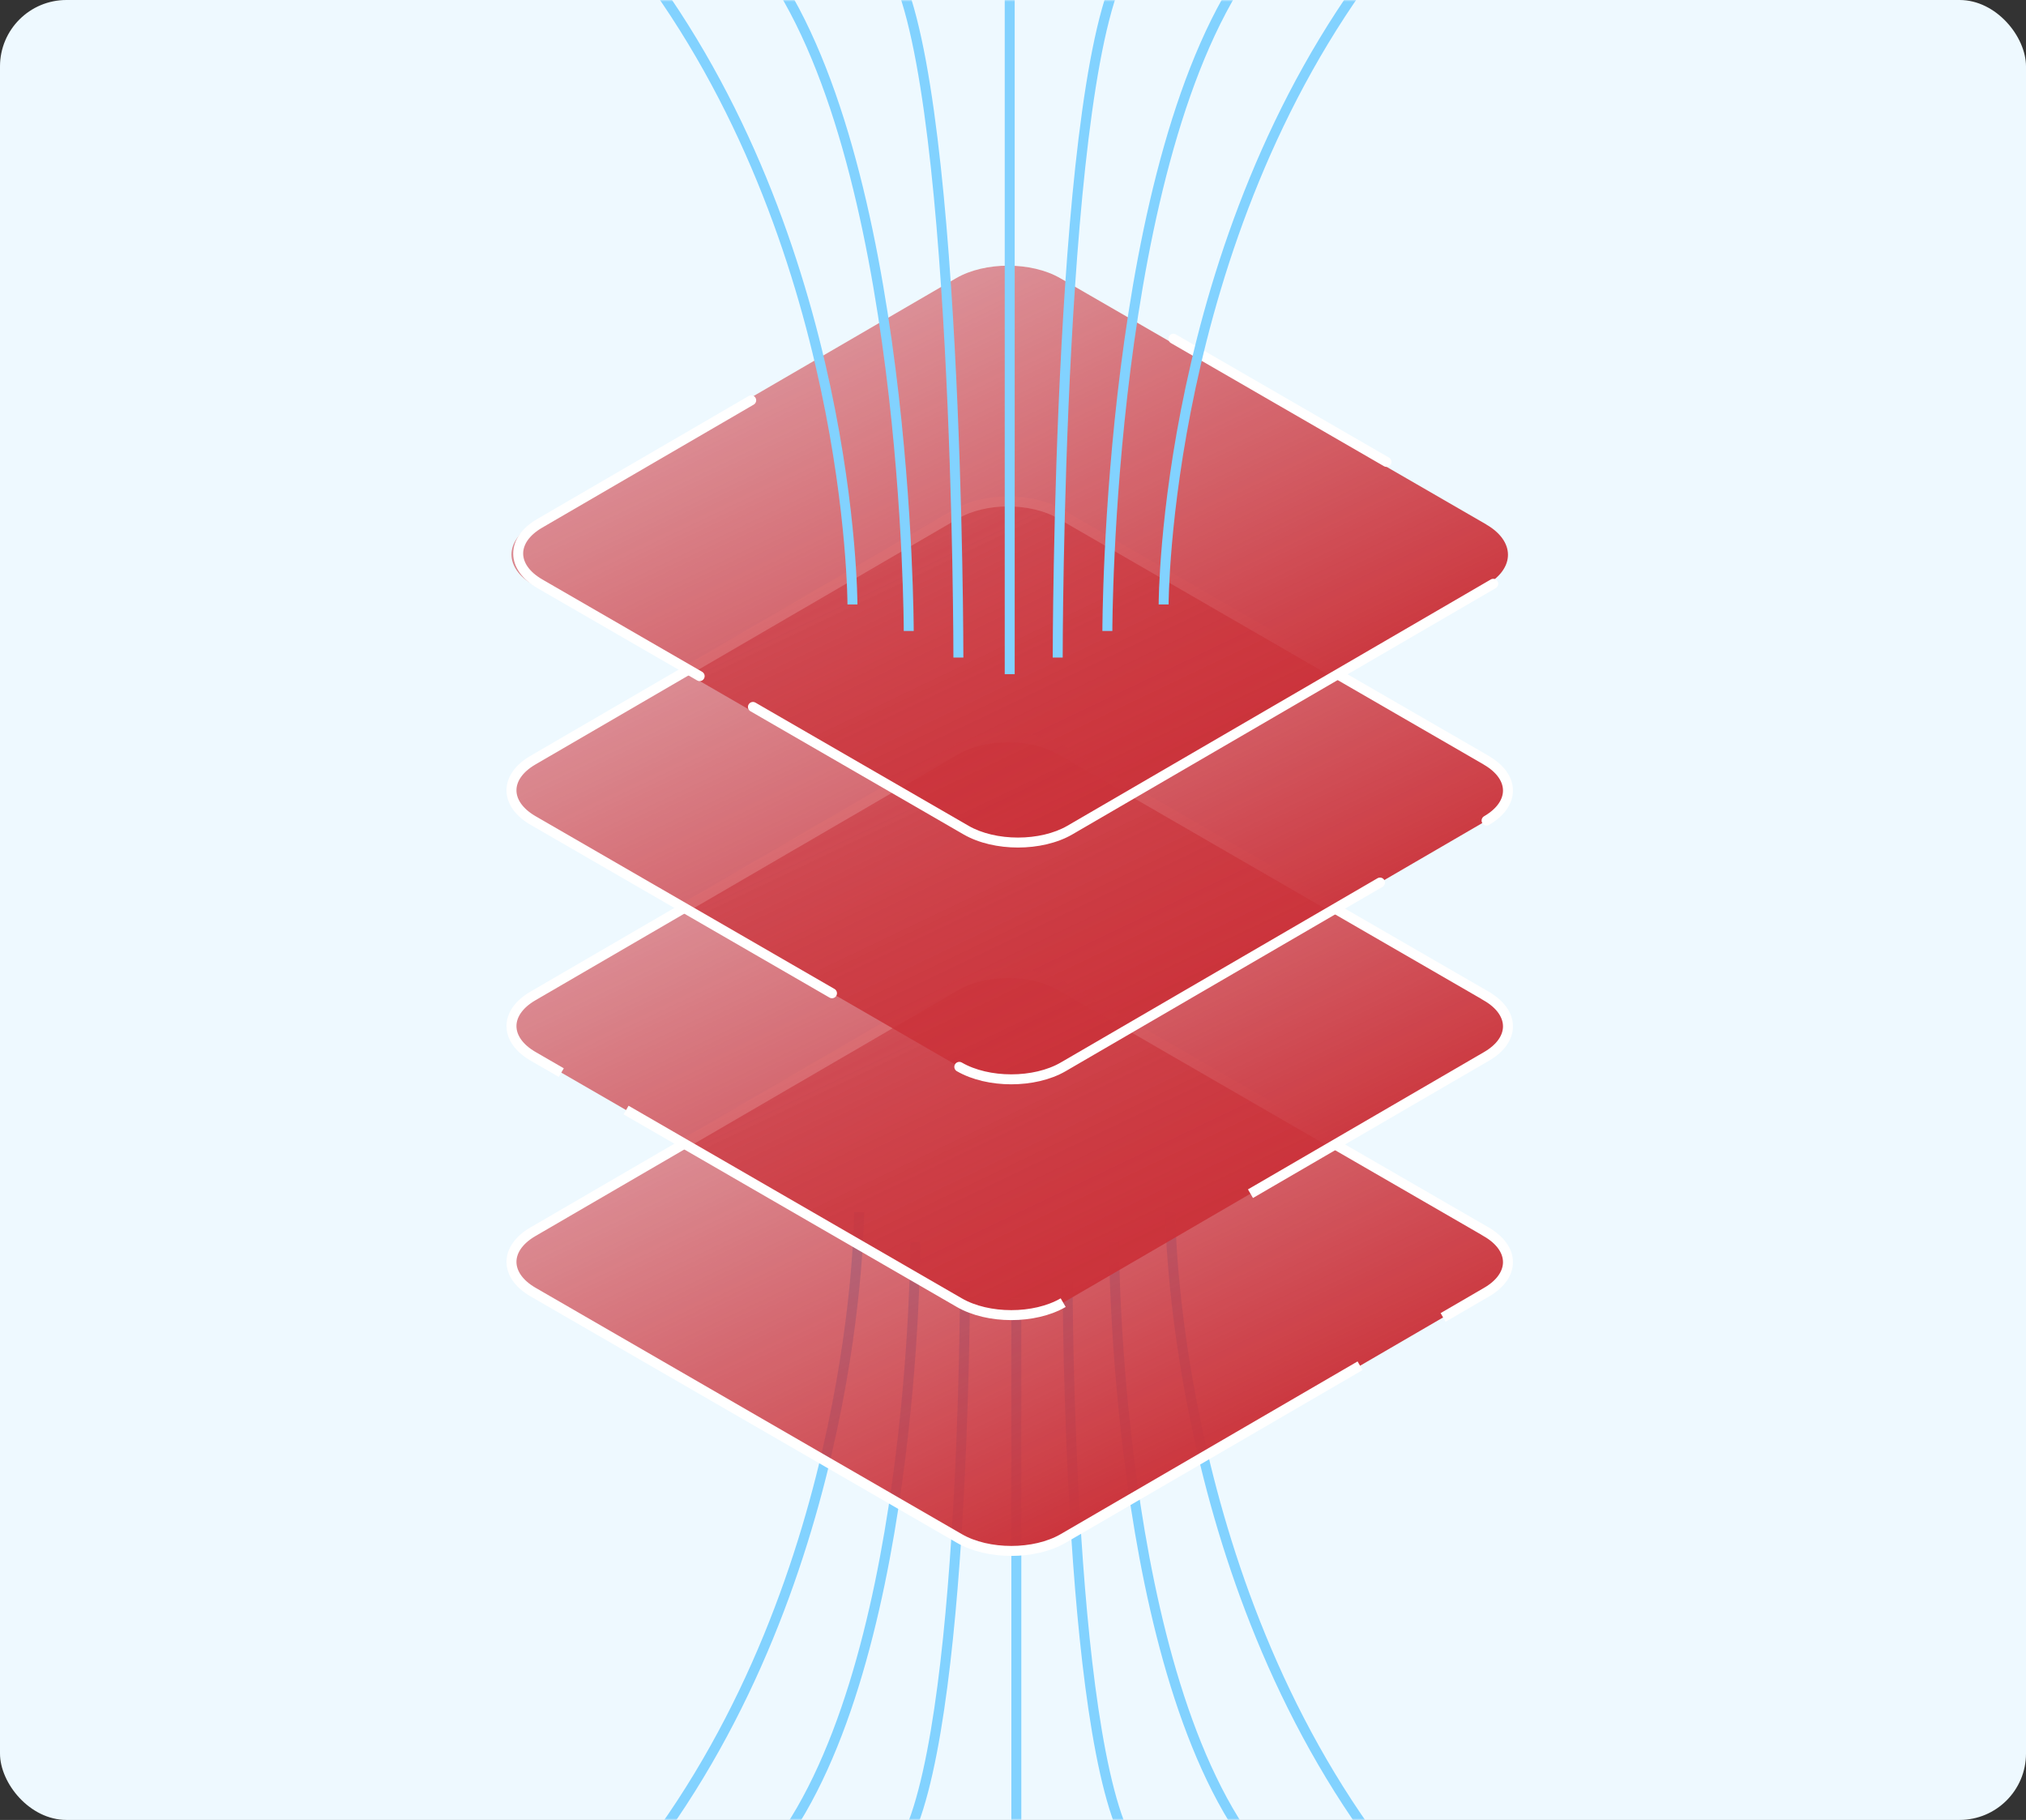 <?xml version="1.0" encoding="UTF-8"?> <svg xmlns="http://www.w3.org/2000/svg" width="610" height="548" viewBox="0 0 610 548" fill="none"><rect x="0" y="0" width="610" height="548" fill="#333333" stroke="none"/><rect width="610" height="548" rx="20" fill="#EEF9FF"></rect><mask id="mask0_701_9347" style="mask-type:alpha" maskUnits="userSpaceOnUse" x="0" y="0" width="610" height="548"><rect width="610" height="548" rx="20" fill="#EEF9FF"></rect></mask><g mask="url(#mask0_701_9347)"><path d="M306.002 391V559" stroke="#82D2FF" stroke-width="3"></path><path d="M290.552 386C290.552 386 290.552 533.843 269.619 559" stroke="#82D2FF" stroke-width="3"></path><path d="M275.6 374C275.6 374 275.6 505.16 231.742 559" stroke="#82D2FF" stroke-width="3"></path><path d="M258.655 365C258.655 365 258.655 474.331 193.865 559" stroke="#82D2FF" stroke-width="3"></path><path d="M321.452 386C321.452 386 321.452 533.843 342.384 559" stroke="#82D2FF" stroke-width="3"></path><path d="M335.406 374C335.406 374 335.406 505.16 379.265 559" stroke="#82D2FF" stroke-width="3"></path><path d="M352.352 365C352.352 365 352.352 474.331 417.142 559" stroke="#82D2FF" stroke-width="3"></path><path d="M447.505 370.941C456.168 375.95 456.213 384.072 447.585 389.081L320.112 463.243C311.489 468.252 297.479 468.252 288.835 463.243L160.529 389.081C151.863 384.072 151.82 375.95 160.422 370.919L287.897 296.757C296.521 291.748 310.53 291.748 319.197 296.757L447.505 370.919V370.941Z" fill="url(#paint0_linear_701_9347)"></path><path d="M409.5 411.238L320.112 463.243C311.489 468.252 297.479 468.252 288.835 463.243L160.529 389.081C151.863 384.072 151.82 375.95 160.422 370.919L287.897 296.757C296.521 291.748 310.53 291.748 319.197 296.757L447.505 370.919V370.941C456.168 375.95 456.213 384.072 447.585 389.081L434.5 396.693" stroke="white" stroke-width="3"></path><path d="M447.505 299.941C456.168 304.95 456.213 313.072 447.585 318.081L320.112 392.243C311.489 397.252 297.479 397.252 288.835 392.243L160.529 318.081C151.863 313.072 151.82 304.95 160.422 299.919L287.897 225.757C296.521 220.748 310.53 220.748 319.197 225.757L447.505 299.919V299.941Z" fill="url(#paint1_linear_701_9347)"></path><path d="M320.112 392.243C311.489 397.252 297.479 397.252 288.835 392.243L188.5 334.248M376.5 359.437L447.585 318.081C456.213 313.072 456.168 304.95 447.505 299.941V299.919L319.197 225.757C310.53 220.748 296.521 220.748 287.897 225.757L160.422 299.919C151.82 304.95 151.863 313.072 160.529 318.081L169 322.977" stroke="white" stroke-width="3"></path><path d="M447.505 228.941C456.168 233.95 456.213 242.072 447.585 247.081L320.112 321.243C311.489 326.252 297.479 326.252 288.835 321.243L160.529 247.081C151.863 242.072 151.82 233.95 160.422 228.919L287.897 154.757C296.521 149.748 310.53 149.748 319.197 154.757L447.505 228.919V228.941Z" fill="url(#paint2_linear_701_9347)"></path><path d="M447.585 247.081C456.213 242.072 456.168 233.95 447.505 228.941V228.919L319.197 154.757C310.53 149.748 296.521 149.748 287.897 154.757L160.422 228.919C151.82 233.95 151.863 242.072 160.529 247.081L250.5 299.085M288.835 321.243C297.479 326.252 311.489 326.252 320.112 321.243L415.5 265.747" stroke="white" stroke-width="3" stroke-linecap="round" stroke-linejoin="round"></path><path d="M447.504 157.941C456.166 162.95 456.211 171.071 447.594 176.081L320.114 250.243C311.491 255.252 297.48 255.252 288.836 250.243L160.529 176.081C151.863 171.071 151.82 162.95 160.422 157.919L287.898 83.757C296.522 78.748 310.533 78.748 319.199 83.757L447.504 157.919V157.941Z" fill="url(#paint3_linear_701_9347)"></path><path d="M450.358 177.08C451.074 176.663 451.317 175.745 450.901 175.029C450.484 174.313 449.566 174.07 448.85 174.487L450.358 177.08ZM417.74 194.324L418.494 195.621L418.494 195.621L417.74 194.324ZM385.869 212.864L385.115 211.568L385.115 211.568L385.869 212.864ZM353.999 231.405L354.753 232.702L354.753 232.702L353.999 231.405ZM322.13 249.945L322.884 251.242L322.885 251.242L322.13 249.945ZM290.853 249.945L291.605 248.648L291.603 248.647L290.853 249.945ZM258.776 231.405L258.025 232.704L258.025 232.704L258.776 231.405ZM227.449 211.566C226.732 211.151 225.814 211.396 225.4 212.114C224.985 212.831 225.231 213.748 225.948 214.163L227.449 211.566ZM226.931 121.836C227.647 121.419 227.889 120.501 227.473 119.785C227.056 119.069 226.138 118.826 225.422 119.243L226.931 121.836ZM194.308 139.08L195.062 140.377L195.062 140.377L194.308 139.08ZM162.439 157.62L161.685 156.324L161.682 156.325L162.439 157.62ZM162.545 175.782L161.795 177.081L161.795 177.081L162.545 175.782ZM194.621 194.323L193.871 195.622L193.871 195.622L194.621 194.323ZM209.909 204.892C210.626 205.306 211.544 205.061 211.958 204.344C212.373 203.626 212.128 202.709 211.41 202.294L209.909 204.892ZM354.042 100.701C353.325 100.287 352.407 100.532 351.993 101.249C351.578 101.967 351.823 102.884 352.541 103.299L354.042 100.701ZM385.368 120.54L386.119 119.241L386.119 119.241L385.368 120.54ZM416.695 140.38C417.412 140.794 418.33 140.549 418.744 139.832C419.159 139.115 418.913 138.197 418.196 137.782L416.695 140.38ZM448.85 174.487L416.985 193.028L418.494 195.621L450.358 177.08L448.85 174.487ZM416.986 193.028L385.115 211.568L386.623 214.161L418.494 195.621L416.986 193.028ZM385.115 211.568L353.245 230.109L354.753 232.702L386.623 214.161L385.115 211.568ZM353.245 230.109L321.376 248.649L322.885 251.242L354.753 232.702L353.245 230.109ZM321.377 248.648C317.348 250.989 311.966 252.202 306.5 252.202C301.033 252.202 295.645 250.989 291.605 248.648L290.101 251.243C294.705 253.911 300.644 255.202 306.5 255.202C312.355 255.202 318.29 253.911 322.884 251.242L321.377 248.648ZM291.603 248.647L259.526 230.107L258.025 232.704L290.102 251.244L291.603 248.647ZM259.526 230.107L227.449 211.566L225.948 214.163L258.025 232.704L259.526 230.107ZM225.422 119.243L193.553 137.784L195.062 140.377L226.931 121.836L225.422 119.243ZM193.553 137.784L161.685 156.324L163.193 158.917L195.062 140.377L193.553 137.784ZM161.682 156.325C157.105 159.002 154.494 162.71 154.517 166.718C154.539 170.722 157.189 174.418 161.795 177.081L163.296 174.483C159.236 172.136 157.531 169.267 157.516 166.701C157.502 164.137 159.171 161.269 163.196 158.915L161.682 156.325ZM161.795 177.081L193.871 195.622L195.372 193.024L163.296 174.483L161.795 177.081ZM193.871 195.622L209.909 204.892L211.41 202.294L195.372 193.024L193.871 195.622ZM352.541 103.299L384.618 121.839L386.119 119.241L354.042 100.701L352.541 103.299ZM384.618 121.839L416.695 140.38L418.196 137.782L386.119 119.241L384.618 121.839Z" fill="white"></path><path d="M304.009 203V-12" stroke="#82D2FF" stroke-width="3"></path><path d="M318.461 198C318.461 198 318.461 18.537 339.394 -12" stroke="#82D2FF" stroke-width="3"></path><path d="M333.413 190C333.413 190 333.413 46.787 377.271 -12" stroke="#82D2FF" stroke-width="3"></path><path d="M350.358 182C350.358 182 350.358 72.669 415.148 -12" stroke="#82D2FF" stroke-width="3"></path><path d="M288.558 198C288.558 198 288.558 18.537 267.626 -12" stroke="#82D2FF" stroke-width="3"></path><path d="M273.606 190C273.606 190 273.606 46.787 229.748 -12" stroke="#82D2FF" stroke-width="3"></path><path d="M256.661 182C256.661 182 256.661 72.669 191.871 -12" stroke="#82D2FF" stroke-width="3"></path></g><defs><linearGradient id="paint0_linear_701_9347" x1="83.404" y1="383.007" x2="159.694" y2="542.514" gradientUnits="userSpaceOnUse"><stop stop-color="#CB333B" stop-opacity="0.5"></stop><stop offset="1" stop-color="#CB333B"></stop></linearGradient><linearGradient id="paint1_linear_701_9347" x1="83.404" y1="312.007" x2="159.694" y2="471.514" gradientUnits="userSpaceOnUse"><stop stop-color="#CB333B" stop-opacity="0.5"></stop><stop offset="1" stop-color="#CB333B"></stop></linearGradient><linearGradient id="paint2_linear_701_9347" x1="83.404" y1="241.007" x2="159.694" y2="400.514" gradientUnits="userSpaceOnUse"><stop stop-color="#CB333B" stop-opacity="0.5"></stop><stop offset="1" stop-color="#CB333B"></stop></linearGradient><linearGradient id="paint3_linear_701_9347" x1="83.404" y1="170.008" x2="159.695" y2="329.515" gradientUnits="userSpaceOnUse"><stop stop-color="#CB333B" stop-opacity="0.5"></stop><stop offset="1" stop-color="#CB333B"></stop></linearGradient></defs></svg> 